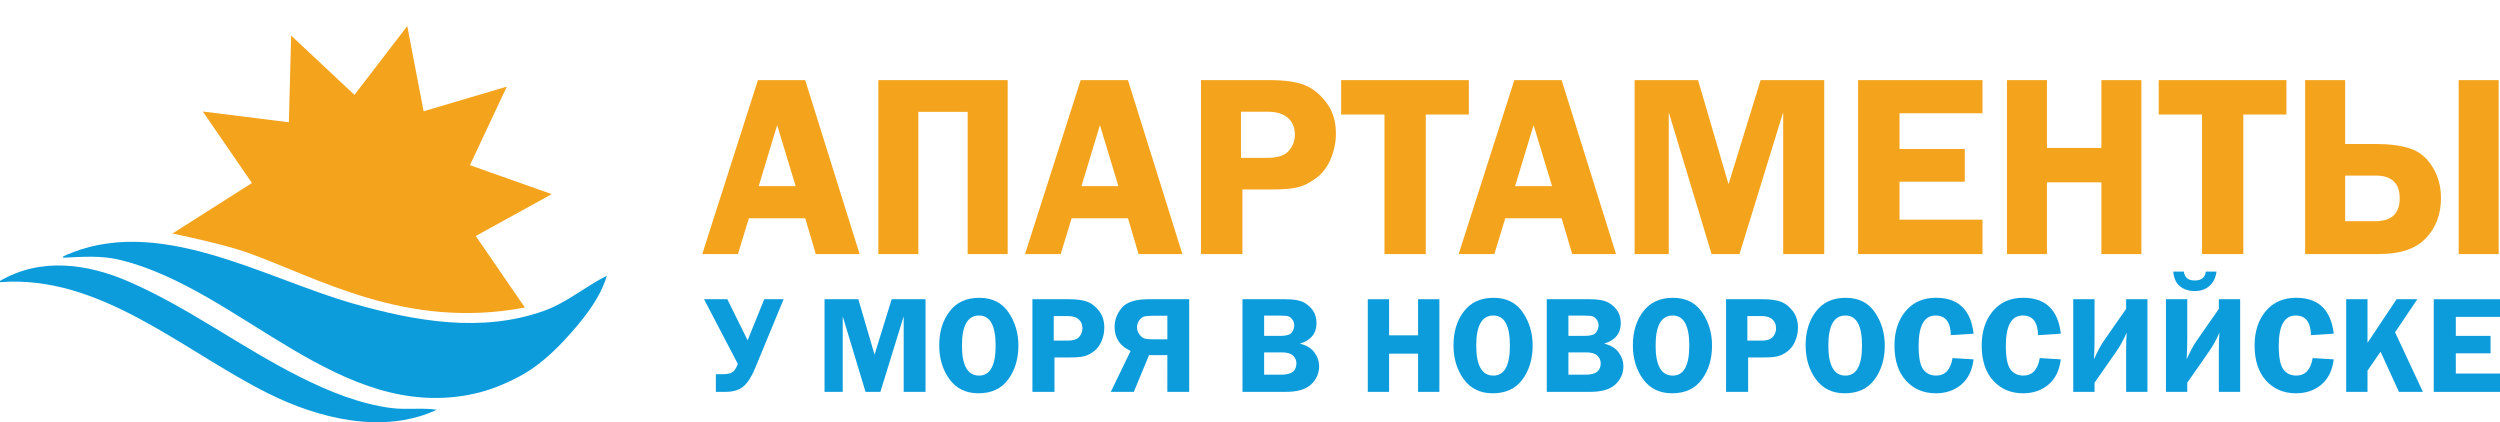 <?xml version="1.0" encoding="UTF-8" standalone="no"?>
<!-- Created with Inkscape (http://www.inkscape.org/) -->

<svg
   width="136.904mm"
   height="23.12mm"
   viewBox="0 0 136.904 23.12"
   version="1.1"
   id="svg5"
   inkscape:version="1.1.1 (3bf5ae0d25, 2021-09-20)"
   sodipodi:docname="logo-apart.svg"
   xmlns:inkscape="http://www.inkscape.org/namespaces/inkscape"
   xmlns:sodipodi="http://sodipodi.sourceforge.net/DTD/sodipodi-0.dtd"
   xmlns="http://www.w3.org/2000/svg"
   xmlns:svg="http://www.w3.org/2000/svg">
  <sodipodi:namedview
     id="namedview7"
     pagecolor="#ffffff"
     bordercolor="#666666"
     borderopacity="1.0"
     inkscape:pageshadow="2"
     inkscape:pageopacity="0.0"
     inkscape:pagecheckerboard="0"
     inkscape:document-units="mm"
     showgrid="false"
     showguides="true"
     inkscape:guide-bbox="true"
     inkscape:zoom="1.0482005"
     inkscape:cx="151.68854"
     inkscape:cy="245.65911"
     inkscape:window-width="1920"
     inkscape:window-height="1017"
     inkscape:window-x="-8"
     inkscape:window-y="-8"
     inkscape:window-maximized="1"
     inkscape:current-layer="layer1"
     fit-margin-top="0"
     fit-margin-left="0"
     fit-margin-right="0"
     fit-margin-bottom="0">
    <sodipodi:guide
       position="136.912,-7.312"
       orientation="1,0"
       id="guide16647" />
    <sodipodi:guide
       position="38.477,-4.01"
       orientation="1,0"
       id="guide16649" />
  </sodipodi:namedview>
  <defs
     id="defs2" />
  <g
     inkscape:label="Слой 1"
     inkscape:groupmode="layer"
     id="layer1"
     transform="translate(-35.327,-21.506)">
    <g
       id="g16657">
      <path
         style="fill:#0c9cdc;stroke:none;stroke-width:0.071"
         d="m 47.886,21.506 0.071,0.071 -0.071,-0.071 m 6.797,2.164 0.024,0.047 -0.024,-0.047 m -7.479,1.552 0.024,0.047 -0.024,-0.047 m -8.42,10.325 v 0.071 c 1.097,-0.047 2.091,-0.137 3.175,0.134 6.573,1.643 11.996,8.933 19.332,7.315 0.872,-0.192 1.681,-0.526 2.469,-0.942 0.939,-0.496 1.755,-1.218 2.475,-1.992 0.905,-0.973 1.948,-2.225 2.323,-3.527 -1.194,0.595 -2.168,1.468 -3.457,1.927 -3.415,1.216 -7.054,0.561 -10.442,-0.405 -4.957,-1.413 -10.76,-4.958 -15.875,-2.58 m 24.483,-0.423 0.071,0.07 -0.071,-0.07 m -27.94,1.764 v 0.071 c 5.489,-0.433 10.003,3.749 14.676,6.085 2.749,1.374 6.308,2.272 9.243,0.9 -0.796,-0.124 -1.655,0.013 -2.469,-0.091 -1.756,-0.224 -3.438,-0.913 -5.009,-1.699 -3.199,-1.6 -6.1,-3.797 -9.384,-5.225 -2.273,-0.989 -4.822,-1.344 -7.056,-0.041 z"
         id="path1152-2" />
      <path
         id="path1620-8"
         style="fill:#f4a31c;stroke-width:1.783;stroke-linejoin:round;stroke-opacity:0.973;paint-order:markers stroke fill"
         d="m 48.815,35.318 c -1.311,-0.463 -4.043,-1.024 -4.043,-1.024 l 4.351,-2.766 -2.691,-3.916 4.714,0.591 0.125,-4.75 3.466,3.249 2.893,-3.769 0.894,4.666 4.556,-1.349 -2.019,4.301 4.479,1.586 -4.161,2.293 2.691,3.916 c -6.551,1.244 -11.379,-1.661 -15.254,-3.029 z"
         sodipodi:nodetypes="scccccccccccccs" />
      <g
         aria-label="АПАРТАМЕНТЫ"
         id="text5544-5"
         style="font-size:14.291px;line-height:1.25;fill:#f4a31c;stroke-width:0.357">
        <path
           d="m 79.421,25.894 2.98,9.525 h -2.4 l -0.579,-1.961 h -3.084 l -0.6,1.961 h -1.954 l 3.049,-9.525 z m -2.547,5.806 h 2.024 L 77.886,28.357 Z"
           style="font-family:'Franklin Gothic Demi';-inkscape-font-specification:'Franklin Gothic Demi'"
           id="path16796" />
        <path
           d="m 83.426,35.419 v -9.525 h 7.083 v 9.525 h -2.191 v -7.788 h -2.701 v 7.788 z"
           style="font-family:'Franklin Gothic Demi';-inkscape-font-specification:'Franklin Gothic Demi'"
           id="path16798" />
        <path
           d="m 97.096,25.894 2.98,9.525 h -2.4 l -0.579,-1.961 h -3.084 l -0.6,1.961 h -1.954 l 3.049,-9.525 z m -2.547,5.806 h 2.024 l -1.012,-3.342 z"
           style="font-family:'Franklin Gothic Demi';-inkscape-font-specification:'Franklin Gothic Demi'"
           id="path16800" />
        <path
           d="m 103.363,31.881 v 3.538 h -2.268 v -9.525 h 3.754 q 1.256,0 1.919,0.272 0.67,0.265 1.193,0.956 0.523,0.691 0.523,1.696 0,0.705 -0.279,1.375 -0.279,0.67 -0.789,1.054 -0.509,0.384 -0.991,0.509 -0.475,0.126 -1.493,0.126 z m -0.077,-1.731 h 1.451 q 0.83,0 1.165,-0.384 0.335,-0.384 0.335,-0.879 0,-0.579 -0.377,-0.921 -0.37,-0.342 -1.13,-0.342 h -1.444 z"
           style="font-family:'Franklin Gothic Demi';-inkscape-font-specification:'Franklin Gothic Demi'"
           id="path16802" />
        <path
           d="m 115.763,25.894 v 1.884 h -2.359 v 7.641 h -2.261 v -7.641 h -2.373 v -1.884 z"
           style="font-family:'Franklin Gothic Demi';-inkscape-font-specification:'Franklin Gothic Demi'"
           id="path16804" />
        <path
           d="m 120.843,25.894 2.98,9.525 h -2.4 l -0.579,-1.961 h -3.084 l -0.6,1.961 h -1.954 l 3.049,-9.525 z m -2.547,5.806 h 2.024 l -1.012,-3.342 z"
           style="font-family:'Franklin Gothic Demi';-inkscape-font-specification:'Franklin Gothic Demi'"
           id="path16806" />
        <path
           d="m 129.056,35.419 -2.345,-7.767 v 7.767 h -1.87 v -9.525 h 3.475 l 1.668,5.701 1.758,-5.701 h 3.482 v 9.525 h -2.247 v -7.767 l -2.393,7.767 z"
           style="font-family:'Franklin Gothic Demi';-inkscape-font-specification:'Franklin Gothic Demi'"
           id="path16808" />
        <path
           d="m 143.891,27.709 h -4.543 v 1.954 h 3.573 v 1.793 h -3.573 v 2.079 h 4.543 v 1.884 h -6.811 v -9.525 h 6.811 z"
           style="font-family:'Franklin Gothic Demi';-inkscape-font-specification:'Franklin Gothic Demi'"
           id="path16810" />
        <path
           d="m 152.593,25.894 v 9.525 h -2.191 V 31.491 h -2.98 v 3.929 h -2.191 v -9.525 h 2.191 v 3.712 h 2.98 v -3.712 z"
           style="font-family:'Franklin Gothic Demi';-inkscape-font-specification:'Franklin Gothic Demi'"
           id="path16812" />
        <path
           d="m 160.534,25.894 v 1.884 h -2.359 v 7.641 h -2.261 v -7.641 h -2.373 v -1.884 z"
           style="font-family:'Franklin Gothic Demi';-inkscape-font-specification:'Franklin Gothic Demi'"
           id="path16814" />
        <path
           d="m 161.56,35.419 v -9.525 h 2.191 v 3.496 h 1.633 q 1.193,0 1.933,0.251 0.74,0.244 1.207,0.991 0.475,0.747 0.475,1.724 0,1.326 -0.83,2.198 -0.83,0.865 -2.561,0.865 z m 2.191,-1.8 h 1.64 q 1.347,0 1.347,-1.249 0,-1.249 -1.312,-1.249 H 163.751 Z m 6.217,1.8 v -9.525 h 2.191 v 9.525 z"
           style="font-family:'Franklin Gothic Demi';-inkscape-font-specification:'Franklin Gothic Demi'"
           id="path16816" />
      </g>
      <g
         aria-label="У МОРЯ В НОВОРОССИЙСКЕ"
         id="text5544-0-8"
         style="font-size:7.612px;line-height:1.25;fill:#0c9cdc;stroke-width:0.19">
        <path
           d="m 75.733,41.438 -1.851,-3.546 h 1.275 l 1.111,2.249 0.911,-2.249 h 1.059 l -1.55,3.754 q -0.29,0.71 -0.643,1.015 -0.353,0.305 -1.007,0.305 h -0.509 v -0.97 h 0.409 q 0.29,0 0.472,-0.093 0.182,-0.097 0.323,-0.465 z"
           style="font-family:'Franklin Gothic Demi';-inkscape-font-specification:'Franklin Gothic Demi'"
           id="path16819" />
        <path
           d="m 82.725,42.965 -1.249,-4.137 v 4.137 h -0.996 v -5.073 h 1.851 l 0.888,3.037 0.937,-3.037 h 1.855 v 5.073 h -1.197 v -4.137 l -1.275,4.137 z"
           style="font-family:'Franklin Gothic Demi';-inkscape-font-specification:'Franklin Gothic Demi'"
           id="path16821" />
        <path
           d="m 88.909,43.043 q -1.026,0 -1.587,-0.769 -0.561,-0.769 -0.561,-1.862 0,-1.111 0.569,-1.855 0.569,-0.743 1.621,-0.743 1.063,0 1.602,0.795 0.543,0.792 0.543,1.814 0,1.104 -0.558,1.862 -0.558,0.758 -1.628,0.758 z m 0.033,-4.259 q -0.937,0 -0.937,1.643 0,1.647 0.937,1.647 0.907,0 0.907,-1.643 0,-1.647 -0.907,-1.647 z"
           style="font-family:'Franklin Gothic Demi';-inkscape-font-specification:'Franklin Gothic Demi'"
           id="path16823" />
        <path
           d="m 93.072,41.081 v 1.884 h -1.208 v -5.073 h 2 q 0.669,0 1.022,0.145 0.357,0.141 0.636,0.509 0.279,0.368 0.279,0.903 0,0.375 -0.149,0.732 -0.149,0.357 -0.42,0.561 -0.271,0.204 -0.528,0.271 -0.253,0.067 -0.795,0.067 z m -0.041,-0.922 h 0.773 q 0.442,0 0.621,-0.204 0.178,-0.204 0.178,-0.468 0,-0.308 -0.201,-0.491 -0.197,-0.182 -0.602,-0.182 h -0.769 z"
           style="font-family:'Franklin Gothic Demi';-inkscape-font-specification:'Franklin Gothic Demi'"
           id="path16825" />
        <path
           d="M 99.253,40.954 H 98.249 l -0.833,2.011 h -1.26 l 1.085,-2.241 q -0.877,-0.398 -0.877,-1.312 0,-0.569 0.387,-1.044 0.39,-0.476 1.468,-0.476 h 2.23 v 5.073 h -1.197 z m 0,-2.159 h -0.702 q -0.416,0 -0.569,0.045 -0.152,0.045 -0.271,0.212 -0.119,0.164 -0.119,0.375 0,0.219 0.134,0.398 0.134,0.178 0.29,0.223 0.16,0.041 0.509,0.041 h 0.728 z"
           style="font-family:'Franklin Gothic Demi';-inkscape-font-specification:'Franklin Gothic Demi'"
           id="path16827" />
        <path
           d="m 103.367,37.892 h 2.364 q 0.636,0 0.955,0.156 0.32,0.156 0.528,0.446 0.208,0.29 0.208,0.706 0,0.844 -0.914,1.126 0.528,0.119 0.792,0.472 0.264,0.353 0.264,0.769 0,0.569 -0.431,0.985 -0.431,0.413 -1.401,0.413 h -2.364 z m 1.186,0.896 v 1.111 h 0.899 q 0.494,0 0.621,-0.193 0.13,-0.197 0.13,-0.375 0,-0.193 -0.108,-0.331 -0.104,-0.141 -0.23,-0.175 -0.126,-0.037 -0.498,-0.037 z m 0,2.014 v 1.223 h 0.914 q 0.468,0 0.662,-0.164 0.193,-0.164 0.193,-0.457 0,-0.245 -0.186,-0.424 -0.186,-0.178 -0.617,-0.178 z"
           style="font-family:'Franklin Gothic Demi';-inkscape-font-specification:'Franklin Gothic Demi'"
           id="path16829" />
        <path
           d="m 114.15,37.892 v 5.073 h -1.167 v -2.093 h -1.587 v 2.093 h -1.167 v -5.073 h 1.167 v 1.977 h 1.587 v -1.977 z"
           style="font-family:'Franklin Gothic Demi';-inkscape-font-specification:'Franklin Gothic Demi'"
           id="path16831" />
        <path
           d="m 117.071,43.043 q -1.026,0 -1.587,-0.769 -0.561,-0.769 -0.561,-1.862 0,-1.111 0.569,-1.855 0.569,-0.743 1.621,-0.743 1.063,0 1.602,0.795 0.543,0.792 0.543,1.814 0,1.104 -0.558,1.862 -0.558,0.758 -1.628,0.758 z m 0.034,-4.259 q -0.937,0 -0.937,1.643 0,1.647 0.937,1.647 0.907,0 0.907,-1.643 0,-1.647 -0.907,-1.647 z"
           style="font-family:'Franklin Gothic Demi';-inkscape-font-specification:'Franklin Gothic Demi'"
           id="path16833" />
        <path
           d="m 120.03,37.892 h 2.364 q 0.636,0 0.955,0.156 0.32,0.156 0.528,0.446 0.208,0.29 0.208,0.706 0,0.844 -0.914,1.126 0.528,0.119 0.792,0.472 0.264,0.353 0.264,0.769 0,0.569 -0.431,0.985 -0.431,0.413 -1.401,0.413 h -2.364 z m 1.186,0.896 v 1.111 h 0.899 q 0.494,0 0.621,-0.193 0.13,-0.197 0.13,-0.375 0,-0.193 -0.108,-0.331 -0.104,-0.141 -0.23,-0.175 -0.126,-0.037 -0.498,-0.037 z m 0,2.014 v 1.223 h 0.914 q 0.468,0 0.662,-0.164 0.193,-0.164 0.193,-0.457 0,-0.245 -0.186,-0.424 -0.186,-0.178 -0.617,-0.178 z"
           style="font-family:'Franklin Gothic Demi';-inkscape-font-specification:'Franklin Gothic Demi'"
           id="path16835" />
        <path
           d="m 126.894,43.043 q -1.026,0 -1.587,-0.769 -0.561,-0.769 -0.561,-1.862 0,-1.111 0.569,-1.855 0.569,-0.743 1.621,-0.743 1.063,0 1.602,0.795 0.543,0.792 0.543,1.814 0,1.104 -0.558,1.862 -0.558,0.758 -1.628,0.758 z m 0.034,-4.259 q -0.937,0 -0.937,1.643 0,1.647 0.937,1.647 0.907,0 0.907,-1.643 0,-1.647 -0.907,-1.647 z"
           style="font-family:'Franklin Gothic Demi';-inkscape-font-specification:'Franklin Gothic Demi'"
           id="path16837" />
        <path
           d="m 131.057,41.081 v 1.884 h -1.208 v -5.073 h 2 q 0.669,0 1.022,0.145 0.357,0.141 0.636,0.509 0.279,0.368 0.279,0.903 0,0.375 -0.149,0.732 -0.149,0.357 -0.42,0.561 -0.271,0.204 -0.528,0.271 -0.253,0.067 -0.795,0.067 z m -0.041,-0.922 h 0.773 q 0.442,0 0.621,-0.204 0.178,-0.204 0.178,-0.468 0,-0.308 -0.201,-0.491 -0.197,-0.182 -0.602,-0.182 h -0.769 z"
           style="font-family:'Franklin Gothic Demi';-inkscape-font-specification:'Franklin Gothic Demi'"
           id="path16839" />
        <path
           d="m 136.354,43.043 q -1.026,0 -1.587,-0.769 -0.561,-0.769 -0.561,-1.862 0,-1.111 0.569,-1.855 0.569,-0.743 1.621,-0.743 1.063,0 1.602,0.795 0.543,0.792 0.543,1.814 0,1.104 -0.558,1.862 -0.558,0.758 -1.628,0.758 z m 0.033,-4.259 q -0.937,0 -0.937,1.643 0,1.647 0.937,1.647 0.907,0 0.907,-1.643 0,-1.647 -0.907,-1.647 z"
           style="font-family:'Franklin Gothic Demi';-inkscape-font-specification:'Franklin Gothic Demi'"
           id="path16841" />
        <path
           d="m 143.404,39.78 -1.245,0.078 q -0.026,-1.074 -0.836,-1.074 -0.929,0 -0.929,1.654 0,0.955 0.253,1.297 0.253,0.338 0.706,0.338 0.736,0 0.899,-0.959 l 1.152,0.071 q -0.112,0.911 -0.68,1.386 -0.565,0.472 -1.386,0.472 -1.007,0 -1.639,-0.695 -0.628,-0.695 -0.628,-1.922 0,-1.148 0.61,-1.881 0.61,-0.732 1.665,-0.732 1.829,0 2.059,1.966 z"
           style="font-family:'Franklin Gothic Demi';-inkscape-font-specification:'Franklin Gothic Demi'"
           id="path16843" />
        <path
           d="m 148.18,39.78 -1.245,0.078 q -0.026,-1.074 -0.836,-1.074 -0.929,0 -0.929,1.654 0,0.955 0.253,1.297 0.253,0.338 0.706,0.338 0.736,0 0.899,-0.959 l 1.152,0.071 q -0.112,0.911 -0.68,1.386 -0.565,0.472 -1.386,0.472 -1.007,0 -1.639,-0.695 -0.628,-0.695 -0.628,-1.922 0,-1.148 0.61,-1.881 0.61,-0.732 1.665,-0.732 1.829,0 2.059,1.966 z"
           style="font-family:'Franklin Gothic Demi';-inkscape-font-specification:'Franklin Gothic Demi'"
           id="path16845" />
        <path
           d="m 150.028,42.463 v 0.502 h -1.167 v -5.073 h 1.167 v 2.163 q 0,0.558 -0.033,1.126 0.29,-0.65 0.569,-1.048 l 1.193,-1.713 v -0.528 h 1.167 v 5.073 h -1.167 v -2.304 q 0,-0.58 0.033,-0.948 -0.242,0.572 -0.572,1.044 z"
           style="font-family:'Franklin Gothic Demi';-inkscape-font-specification:'Franklin Gothic Demi'"
           id="path16847" />
        <path
           d="m 155.105,42.463 v 0.502 h -1.167 v -5.073 h 1.167 v 2.163 q 0,0.558 -0.033,1.126 0.29,-0.65 0.569,-1.048 l 1.193,-1.713 v -0.528 h 1.167 v 5.073 h -1.167 v -2.304 q 0,-0.58 0.033,-0.948 -0.242,0.572 -0.572,1.044 z m -0.769,-6.084 h 0.584 q 0.059,0.487 0.595,0.487 0.55,0 0.606,-0.487 h 0.584 q -0.063,0.502 -0.383,0.784 -0.316,0.282 -0.818,0.282 -0.472,0 -0.799,-0.26 -0.323,-0.264 -0.368,-0.807 z"
           style="font-family:'Franklin Gothic Demi';-inkscape-font-specification:'Franklin Gothic Demi'"
           id="path16849" />
        <path
           d="m 163.125,39.78 -1.245,0.078 q -0.026,-1.074 -0.836,-1.074 -0.929,0 -0.929,1.654 0,0.955 0.253,1.297 0.253,0.338 0.706,0.338 0.736,0 0.899,-0.959 l 1.152,0.071 q -0.112,0.911 -0.68,1.386 -0.565,0.472 -1.386,0.472 -1.007,0 -1.639,-0.695 -0.628,-0.695 -0.628,-1.922 0,-1.148 0.61,-1.881 0.61,-0.732 1.665,-0.732 1.829,0 2.059,1.966 z"
           style="font-family:'Franklin Gothic Demi';-inkscape-font-specification:'Franklin Gothic Demi'"
           id="path16851" />
        <path
           d="m 164.976,37.892 v 2.386 l 1.591,-2.386 h 1.137 l -1.219,1.81 1.524,3.263 h -1.312 l -1.007,-2.2 -0.714,1.037 v 1.163 h -1.167 v -5.073 z"
           style="font-family:'Franklin Gothic Demi';-inkscape-font-specification:'Franklin Gothic Demi'"
           id="path16853" />
        <path
           d="m 172.231,38.858 h -2.42 v 1.041 h 1.903 v 0.955 h -1.903 v 1.108 h 2.42 v 1.004 h -3.628 v -5.073 h 3.628 z"
           style="font-family:'Franklin Gothic Demi';-inkscape-font-specification:'Franklin Gothic Demi'"
           id="path16855" />
      </g>
    </g>
  </g>
</svg>
